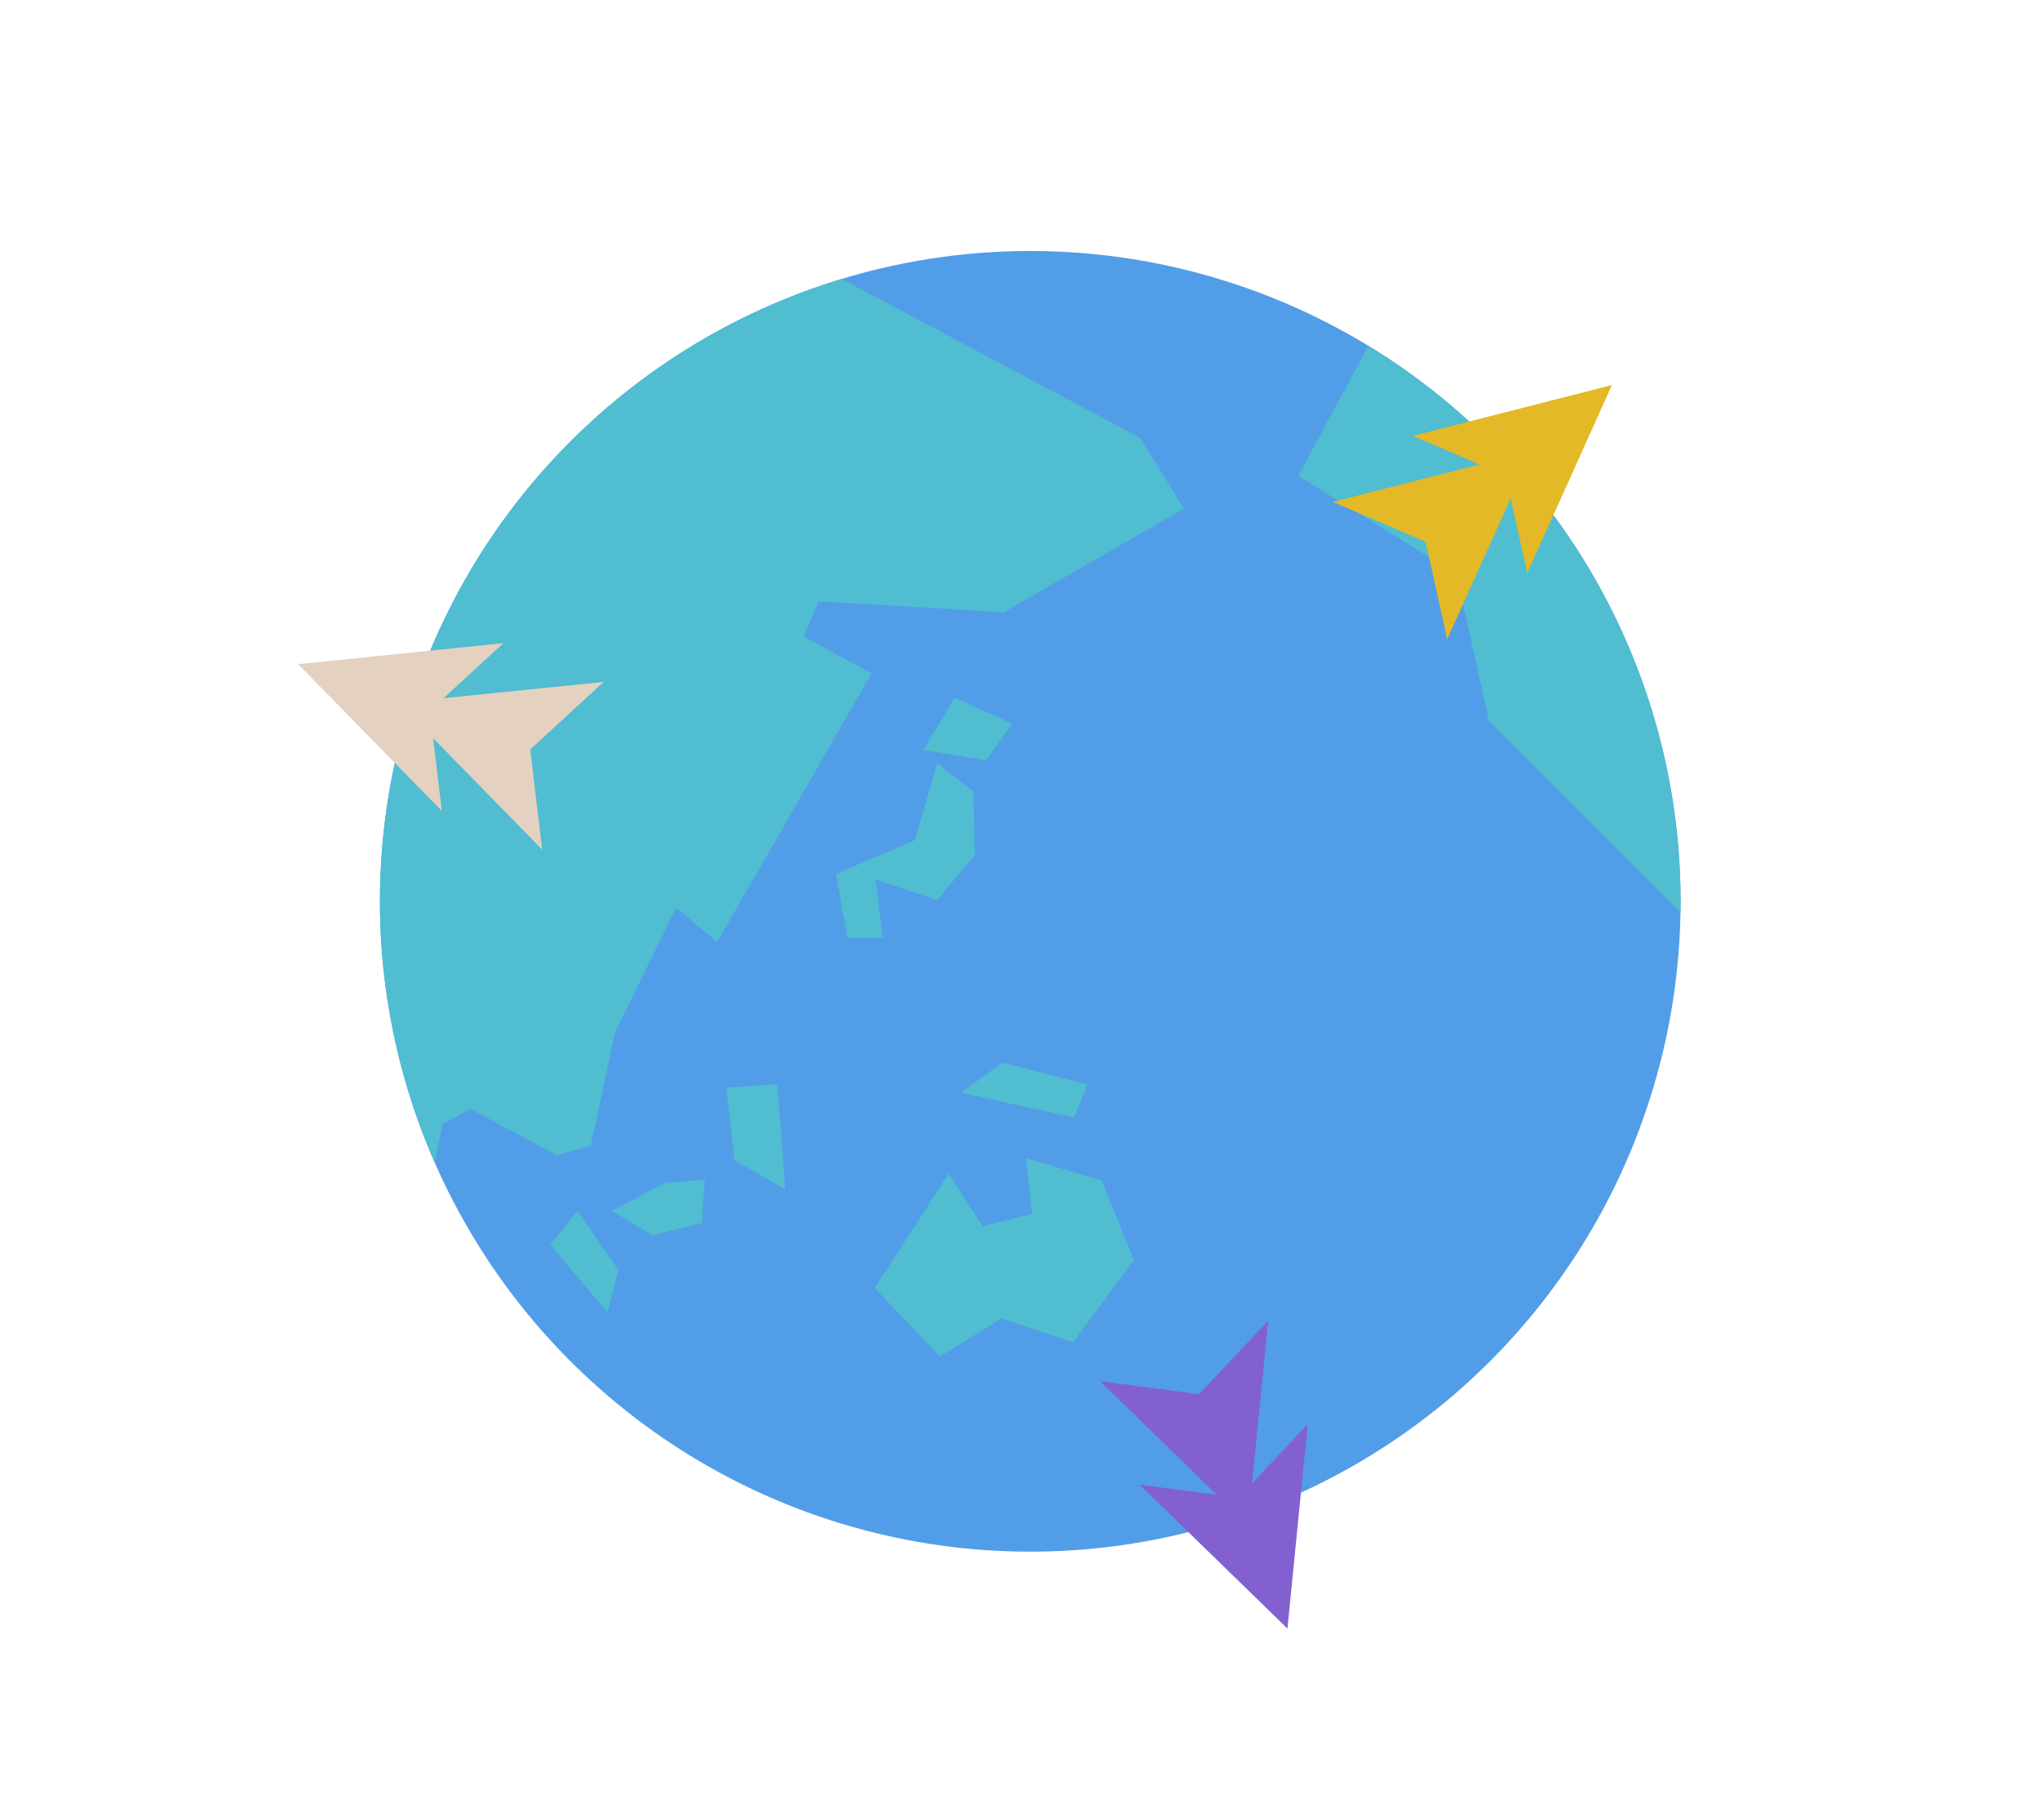 <svg xmlns="http://www.w3.org/2000/svg" width="114" height="100" viewBox="0 0 114 100"><clipPath id="b"><path d="M4 0h81.729v76.829H4z"/></clipPath><clipPath id="c"><path d="M36.27 0a36.27 36.27 0 1 0 36.27 36.27A36.271 36.271 0 0 0 36.27 0z"/></clipPath><clipPath id="d"><path d="M4-4h84.729v80.829H4z"/></clipPath><clipPath id="a"><path d="M0 0h114v100H0z"/></clipPath><g clip-path="url(#a)"><g clip-path="url(#b)" transform="translate(11 14)"><path fill="#529de7" d="M82.731 36.27A36.27 36.27 0 1 1 46.461 0a36.27 36.27 0 0 1 36.27 36.27"/></g><g fill="#50bdd1" clip-path="url(#c)" transform="translate(21.19 14)"><path d="m23.554.386 18.849 10.032 2.432 3.952-10.032 5.776-10.336-.608-.836 1.958 3.788 2.066-8.609 14.982-2.283-1.919-3.4 6.912-1.377 6.372-1.895.517-4.821-2.583-1.55.861-1.734 8.784-10.322-12.4-1.618-9.134 9.424-20.672zM55.475 4.642l-4.256 7.9 8.816 5.472 1.824 8.208L74.627 38.99l.912-14.9L62.168 7.378z"/><path d="m32.059 24.911-1.749 2.912 3.5.583 1.457-2.04zM31.085 28.572l-1.256 4.289-4.394 1.883.628 3.557h1.986l-.418-3.243 3.446 1.144 2.1-2.5-.081-3.551zM31.724 51.459l-4.133 6.372 3.634 3.826 3.452-2.125 3.984 1.328 3.394-4.579-1.8-4.45-4.226-1.234.344 3.1-2.756.689zM32.412 46.948l2.3-1.688 4.76 1.228-.767 1.842zM22.165 46.465l-2.84.2.437 4.038 2.84 1.615zM15.881 51.975l-2.928 1.55 2.24 1.376 2.755-.689.172-2.411zM11.025 53.525l2.273 3.315-.606 2.367-3.182-3.788z"/></g><g clip-path="url(#d)" transform="translate(11 14)"><path fill="#e3b927" d="M74.449 11.159 63.34 13.993l5.169 2.222 1.206 5.434z"/><path fill="#e3b927" d="m78.904 7.475-11.1 2.834 5.169 2.222 1.206 5.434z"/><path fill="#e4d1c0" d="m11.222 25.198 8.018 8.188-.668-5.587 4.1-3.768z"/><path fill="#e4d1c0" d="m5.625 23.04 8.018 8.188-.668-5.587 4.1-3.768z"/><g fill="#8260d0"><path d="m58.599 71.058 1.132-11.4-3.855 4.1-5.519-.724z"/><path d="m60.805 76.829 1.132-11.4-3.855 4.1-5.519-.724z"/></g></g></g></svg>